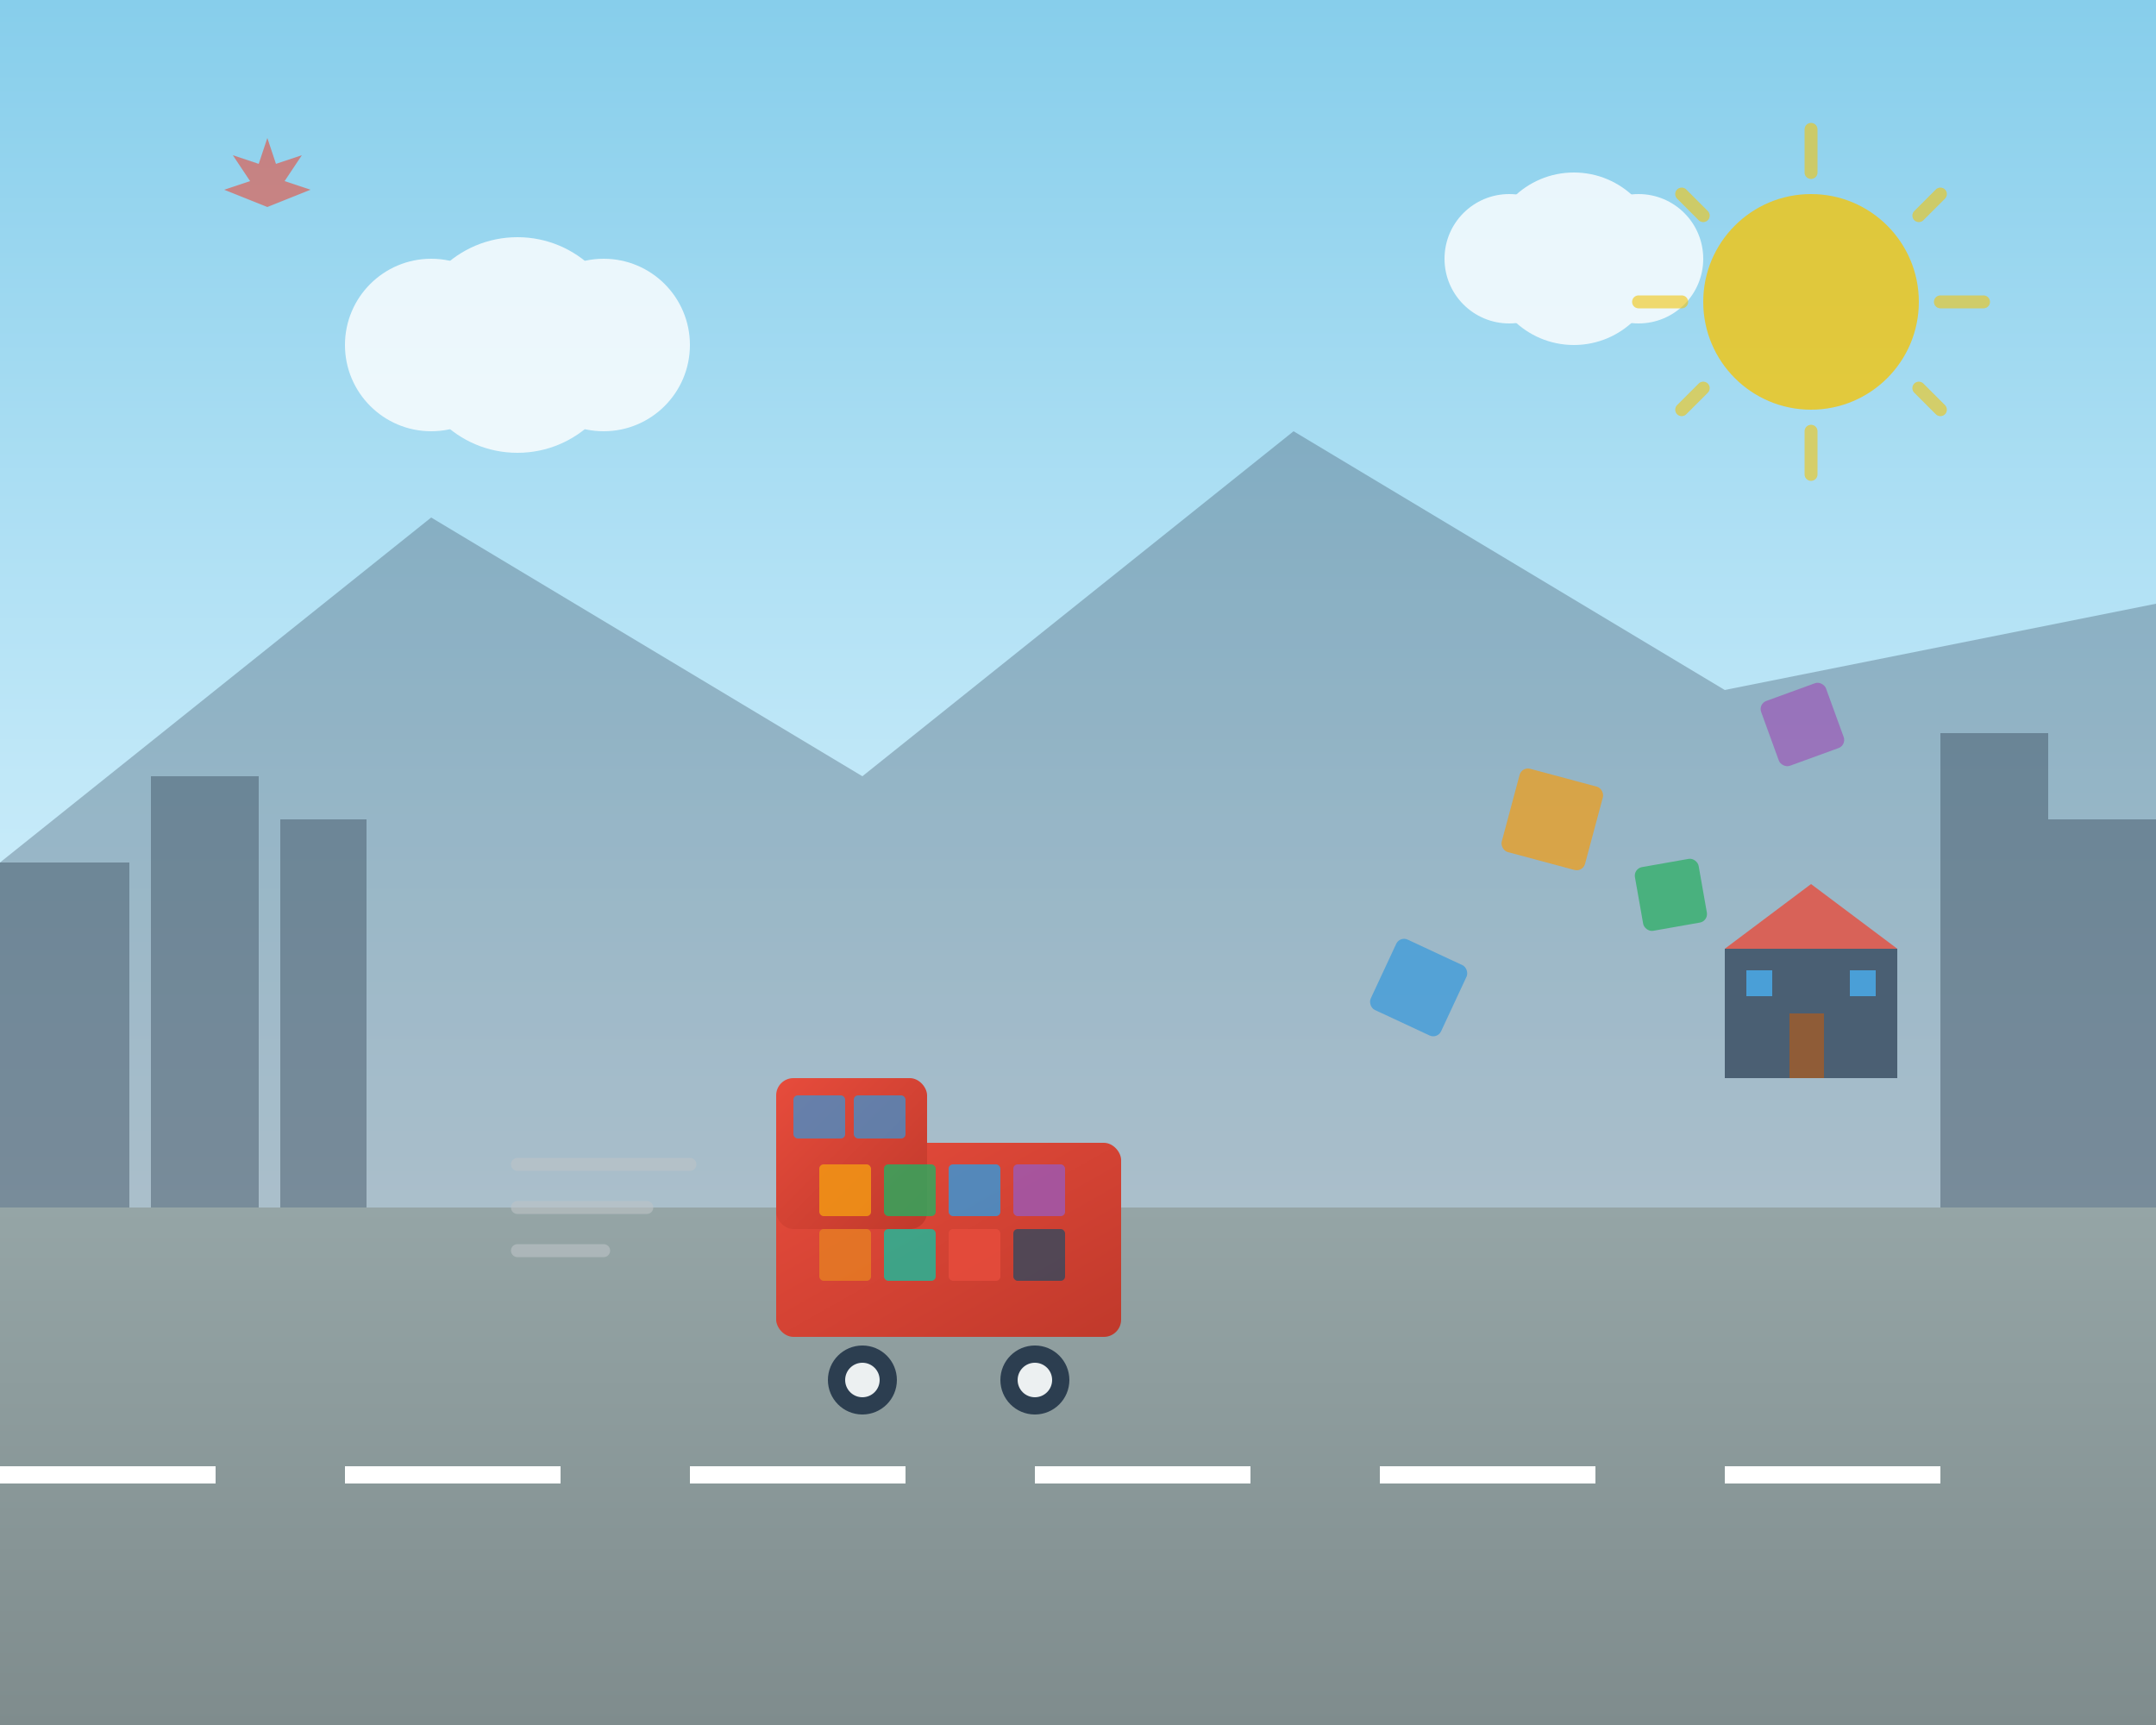 <svg width="500" height="400" viewBox="0 0 500 400" fill="none" xmlns="http://www.w3.org/2000/svg">
  <rect x="0" y="0" width="500" height="400" fill="#333333" stroke="none"/>
  <defs>
    <linearGradient id="truckGradient" x1="0%" y1="0%" x2="100%" y2="100%">
      <stop offset="0%" style="stop-color:#e74c3c;stop-opacity:1" />
      <stop offset="100%" style="stop-color:#c0392b;stop-opacity:1" />
    </linearGradient>
    <linearGradient id="skyGradient" x1="0%" y1="0%" x2="0%" y2="100%">
      <stop offset="0%" style="stop-color:#87CEEB;stop-opacity:1" />
      <stop offset="100%" style="stop-color:#E0F6FF;stop-opacity:1" />
    </linearGradient>
    <linearGradient id="roadGradient" x1="0%" y1="0%" x2="0%" y2="100%">
      <stop offset="0%" style="stop-color:#95a5a6;stop-opacity:1" />
      <stop offset="100%" style="stop-color:#7f8c8d;stop-opacity:1" />
    </linearGradient>
  </defs>
  
  <!-- Sky background -->
  <rect width="500" height="280" fill="url(#skyGradient)"/>
  
  <!-- Mountains -->
  <polygon points="0,200 100,120 200,180 300,100 400,160 500,140 500,280 0,280" fill="#2c3e50" opacity="0.3"/>
  
  <!-- Road -->
  <rect y="280" width="500" height="120" fill="url(#roadGradient)"/>
  
  <!-- Road lines -->
  <rect x="0" y="340" width="50" height="4" fill="white"/>
  <rect x="80" y="340" width="50" height="4" fill="white"/>
  <rect x="160" y="340" width="50" height="4" fill="white"/>
  <rect x="240" y="340" width="50" height="4" fill="white"/>
  <rect x="320" y="340" width="50" height="4" fill="white"/>
  <rect x="400" y="340" width="50" height="4" fill="white"/>
  
  <!-- Moving truck -->
  <g transform="translate(180, 250)">
    <!-- Truck body -->
    <rect x="0" y="15" width="80" height="45" rx="4" fill="url(#truckGradient)"/>
    
    <!-- Truck cab -->
    <rect x="0" y="0" width="35" height="35" rx="4" fill="url(#truckGradient)"/>
    
    <!-- Truck wheels -->
    <circle cx="20" cy="70" r="8" fill="#2c3e50"/>
    <circle cx="60" cy="70" r="8" fill="#2c3e50"/>
    <circle cx="20" cy="70" r="4" fill="#ecf0f1"/>
    <circle cx="60" cy="70" r="4" fill="#ecf0f1"/>
    
    <!-- Truck windows -->
    <rect x="4" y="4" width="12" height="10" rx="1" fill="#3498db" opacity="0.7"/>
    <rect x="18" y="4" width="12" height="10" rx="1" fill="#3498db" opacity="0.7"/>
    
    <!-- Cargo boxes visible -->
    <rect x="10" y="20" width="12" height="12" rx="1" fill="#f39c12" opacity="0.8"/>
    <rect x="25" y="20" width="12" height="12" rx="1" fill="#27ae60" opacity="0.8"/>
    <rect x="40" y="20" width="12" height="12" rx="1" fill="#3498db" opacity="0.8"/>
    <rect x="55" y="20" width="12" height="12" rx="1" fill="#9b59b6" opacity="0.8"/>
    
    <rect x="10" y="35" width="12" height="12" rx="1" fill="#e67e22" opacity="0.8"/>
    <rect x="25" y="35" width="12" height="12" rx="1" fill="#1abc9c" opacity="0.8"/>
    <rect x="40" y="35" width="12" height="12" rx="1" fill="#e74c3c" opacity="0.8"/>
    <rect x="55" y="35" width="12" height="12" rx="1" fill="#34495e" opacity="0.8"/>
  </g>
  
  <!-- Motion lines behind truck -->
  <g opacity="0.6">
    <line x1="120" y1="270" x2="160" y2="270" stroke="#bdc3c7" stroke-width="3" stroke-linecap="round"/>
    <line x1="120" y1="280" x2="150" y2="280" stroke="#bdc3c7" stroke-width="3" stroke-linecap="round"/>
    <line x1="120" y1="290" x2="140" y2="290" stroke="#bdc3c7" stroke-width="3" stroke-linecap="round"/>
  </g>
  
  <!-- Moving boxes floating -->
  <g opacity="0.7">
    <rect x="350" y="180" width="20" height="20" rx="2" fill="#f39c12" transform="rotate(15 360 190)"/>
    <rect x="380" y="200" width="15" height="15" rx="2" fill="#27ae60" transform="rotate(-10 387.5 207.5)"/>
    <rect x="320" y="220" width="18" height="18" rx="2" fill="#3498db" transform="rotate(25 329 229)"/>
    <rect x="410" y="160" width="16" height="16" rx="2" fill="#9b59b6" transform="rotate(-20 418 168)"/>
  </g>
  
  <!-- Clouds -->
  <g opacity="0.8">
    <circle cx="100" cy="80" r="20" fill="white"/>
    <circle cx="120" cy="80" r="25" fill="white"/>
    <circle cx="140" cy="80" r="20" fill="white"/>
    
    <circle cx="350" cy="60" r="15" fill="white"/>
    <circle cx="365" cy="60" r="20" fill="white"/>
    <circle cx="380" cy="60" r="15" fill="white"/>
  </g>
  
  <!-- Sun -->
  <circle cx="420" cy="70" r="25" fill="#f1c40f" opacity="0.8"/>
  <g stroke="#f1c40f" stroke-width="3" stroke-linecap="round" opacity="0.6">
    <line x1="420" y1="30" x2="420" y2="40"/>
    <line x1="450" y1="45" x2="445" y2="50"/>
    <line x1="460" y1="70" x2="450" y2="70"/>
    <line x1="450" y1="95" x2="445" y2="90"/>
    <line x1="420" y1="110" x2="420" y2="100"/>
    <line x1="390" y1="95" x2="395" y2="90"/>
    <line x1="380" y1="70" x2="390" y2="70"/>
    <line x1="390" y1="45" x2="395" y2="50"/>
  </g>
  
  <!-- Canadian maple leaf -->
  <g transform="translate(50, 30)" opacity="0.6">
    <path d="M12 2 L14 8 L20 6 L16 12 L22 14 L12 18 L2 14 L8 12 L4 6 L10 8 Z" fill="#e74c3c"/>
  </g>
  
  <!-- Building silhouettes -->
  <g opacity="0.4">
    <rect x="0" y="200" width="30" height="80" fill="#2c3e50"/>
    <rect x="35" y="180" width="25" height="100" fill="#2c3e50"/>
    <rect x="65" y="190" width="20" height="90" fill="#2c3e50"/>
    
    <rect x="450" y="170" width="25" height="110" fill="#2c3e50"/>
    <rect x="475" y="190" width="25" height="90" fill="#2c3e50"/>
  </g>
  
  <!-- Destination house -->
  <g transform="translate(400, 200)" opacity="0.8">
    <rect x="0" y="20" width="40" height="30" fill="#34495e"/>
    <polygon points="0,20 20,5 40,20" fill="#e74c3c"/>
    <rect x="15" y="35" width="8" height="15" fill="#8b4513"/>
    <rect x="5" y="25" width="6" height="6" fill="#3498db"/>
    <rect x="29" y="25" width="6" height="6" fill="#3498db"/>
  </g>
</svg>

